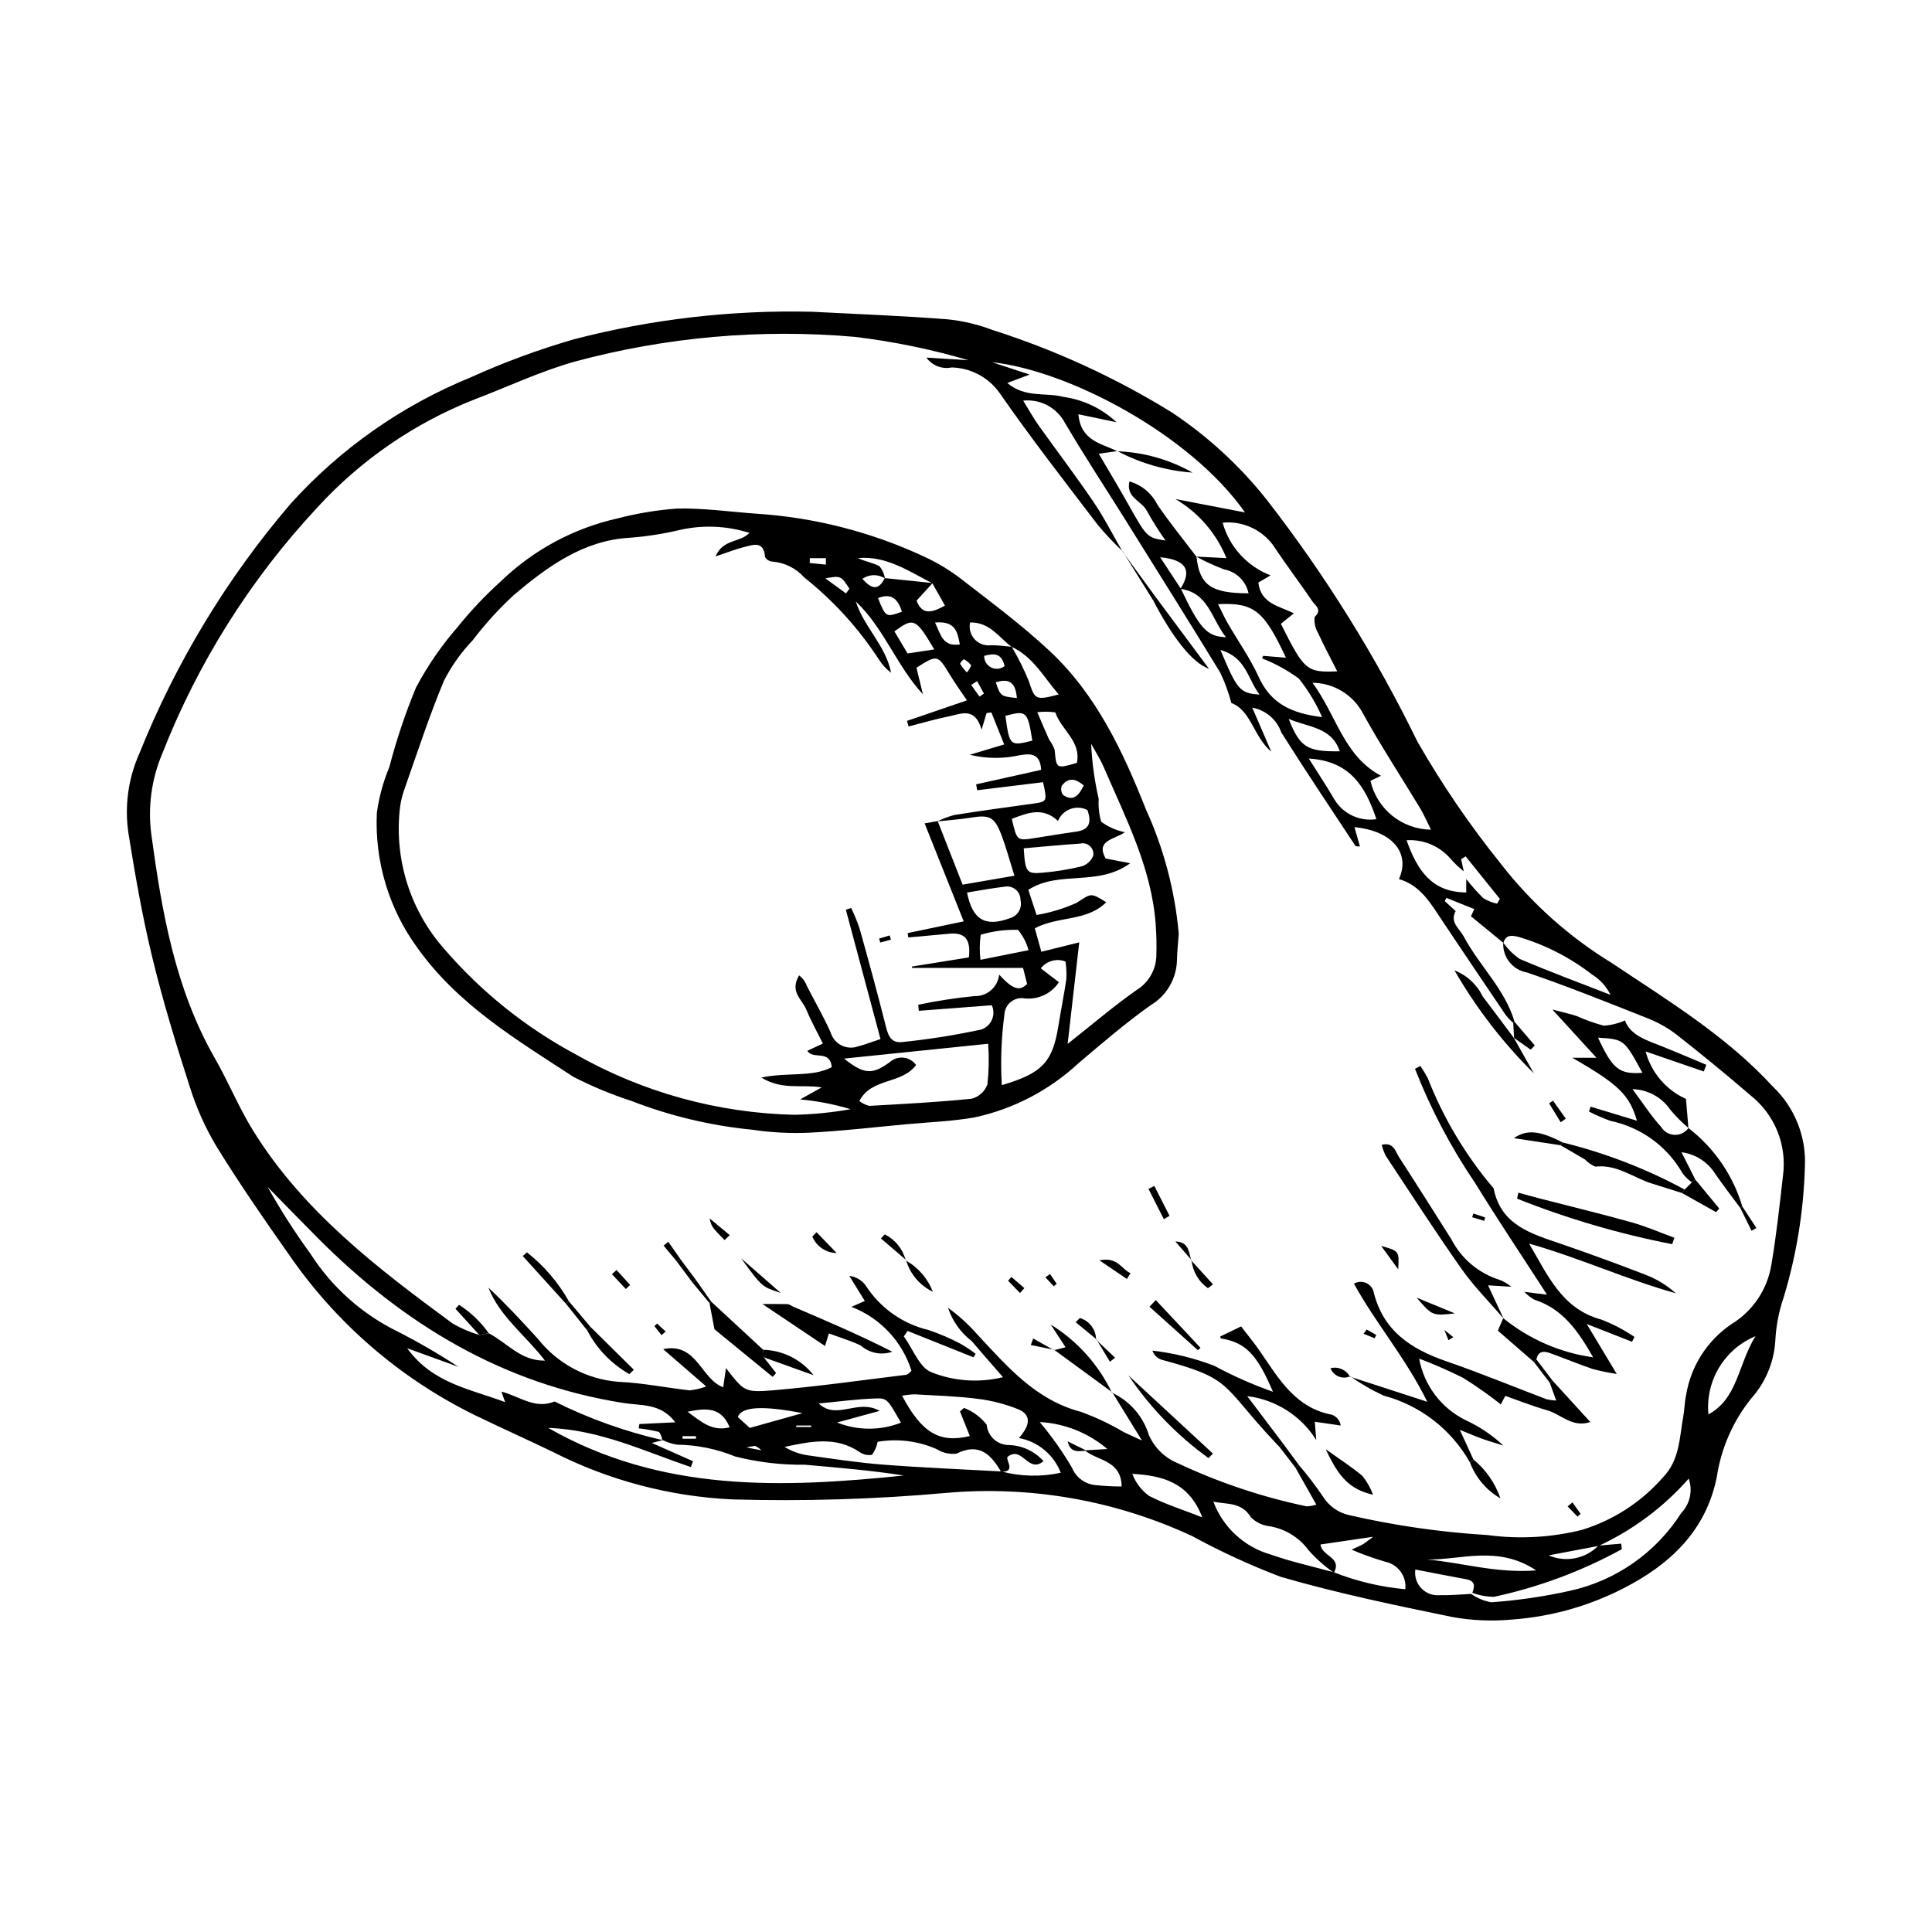 <?xml version="1.0" encoding="UTF-8"?>
<!-- Uploaded to: SVG Repo, www.svgrepo.com, Generator: SVG Repo Mixer Tools -->
<svg fill="#000000" width="800px" height="800px" version="1.1" viewBox="144 144 512 512" xmlns="http://www.w3.org/2000/svg">
 <g>
  <path d="m359.24 226.62c11.871 0.625 23.762 1.062 35.609 1.98v-0.004c4.18 0.402 8.285 1.363 12.207 2.863 16.688 5.32 32.66 12.668 47.559 21.875 9.531 6.356 18.008 14.168 25.121 23.148 15.457 19.906 28.82 41.355 39.871 64.008 6.481 11.328 13.848 22.129 22.031 32.293 8.156 10.539 18.164 19.5 29.539 26.445 14.891 9.969 30.32 19.297 42.648 32.734 5.832 5.551 8.934 13.379 8.48 21.414-0.34 11.676-2.227 23.254-5.613 34.434-1.289 3.746-2.035 7.656-2.223 11.613-0.367 5.633-2.613 10.98-6.383 15.184-4.824 6.012-7.969 13.188-9.117 20.809-2.875 14.332-12.457 23.203-24.652 29.461-9.152 4.719-19.164 7.543-29.43 8.305-5.332 0.508-10.707 0.293-15.977-0.648-15.277-3.144-30.598-6.324-45.555-10.672v-0.004c-8.051-3.062-15.887-6.672-23.449-10.797-20.379-9.473-42.895-13.41-65.281-11.414-18.82 1.684-37.723 2.254-56.613 1.711-16.594-0.777-32.832-5.09-47.629-12.648-6.934-3.344-13.965-6.477-20.883-9.848-19.738-9.762-36.637-24.43-49.078-42.598-6.578-9.324-13.062-18.734-19.051-28.441-2.981-4.977-5.359-10.293-7.082-15.832-3.644-11.289-7.113-22.664-9.914-34.188-2.637-10.852-4.566-21.895-6.328-32.93v0.004c-1.082-7.191-0.082-14.543 2.879-21.184 9.652-24.078 23.176-46.418 40.035-66.133 13.176-14.625 29.484-26.082 47.707-33.523 8.918-4.039 18.117-7.43 27.523-10.148 20.578-5.332 41.797-7.777 63.047-7.269zm97.57 73.441c3.141-4.871 1.602-7.715-5.356-8.387 2.019 3.074 3.746 5.703 5.473 8.332 5.082 10.594 6.852 12.664 11.965 12.863-3.922-4.977-4.633-11.812-12.082-12.809zm75.758 76.895c1.402 1.789 2.914 3.488 4.535 5.082 1.125 0.688 2.356 1.172 3.644 1.441l0.734-1.258-9.074-11.277-1.184 0.75 0.684 3.215v0.004c-1.25-0.988-2.406-2.094-3.457-3.293-2.906-3.398-7.242-5.231-11.703-4.945 2.891 8.047 6.691 13.785 15.82 13.832zm-100.82 151.39 5.715-0.34h-0.004c-5.027-4.277-11.324-6.793-17.918-7.152 3.18 3.789 6.039 7.836 8.547 12.102 1.043 2.566 3.422 4.34 6.176 4.606 2.324 0.246 4.66 0.371 6.996 0.371-0.152-6.938-6.18-6.738-9.621-9.449zm65.785 32.34c6.051 2.391 12.414 3.894 18.891 4.473 0.371-3.402-1.883-6.535-5.227-7.262-3.066-0.883-6.074-1.957-9.004-3.219 1.871-0.887 2.481-1.125 3.035-1.453 0.504-0.297 0.953-0.688 2.672-1.961-5.656 0.828-9.832 1.438-13.945 2.039 0.277 3.141 5.805 3.371 3.539 7.481v-0.004c-2.488-1.719-4.758-3.738-6.758-6.012-2.496-3.371-6.211-5.637-10.355-6.309-1.828-0.215-3.531-1.031-4.844-2.324-2.473-4.082-6.219-3.426-9.984-4.168 2.566 6.824 8.219 12.023 15.23 14.012 5.457 1.93 11.156 3.164 16.75 4.707zm70.082-7.09 6.016-0.512 0.176 1.469c-10.629 5.824-22.043 10.074-33.891 12.621-1.957-0.023-3.894-0.379-5.734-1.055 0.68-1.734 0.785-3.164-1.594-3.598-4.473-0.816-8.93-1.699-13.512-2.578h0.004c-0.262 1.824 0.332 3.664 1.609 4.992s3.094 1.992 4.926 1.805c2.742 0.07 5.496-0.211 8.242-0.336h0.004c1.598 1.121 3.426 1.879 5.348 2.219 6.945-0.496 13.844-1.5 20.641-3 12.25-2.637 22.938-10.066 29.676-20.633 2.348-2.422 3.121-5.961 2-9.141-6.629 7.531-14.746 13.602-23.844 17.824l-13.262 2.519c4.512 1.953 9.762 0.918 13.195-2.598zm-158.32-19.566c-2.703-4.606-5.805-7.785-11.816-4.797-1.832 0.219-3.684-0.203-5.238-1.195-4.918-2.168-10.363-2.844-15.66-1.949-0.234 1.25-0.746 2.43-1.5 3.453-1.133 0.195-2.293-0.059-3.238-0.703-6.328-4.324-13.078-2.828-19.934-1.395 1.875 1.156 3.969 1.914 6.148 2.227 6.664 0.934 13.328 1.961 20.027 2.477 10.41 0.805 20.848 1.219 31.273 1.801h0.004c5.148 1.363 10.547 1.48 15.75 0.348-1.844-4.785-6.039-8.27-11.082-9.203 3.215-3.641 3.18-6.25-0.293-7.668-3.426-1.367-7.016-2.281-10.68-2.727-5.508-0.695-11.086-0.867-16.641-1.184-1.129 0.031-2.25 0.156-3.356 0.371 5.246 9.879 9.938 12.621 17.953 10.684l-2.606-6.535 1.078-0.926v0.004c2.359 0.91 4.426 2.441 5.992 4.43 0.266 3.074 2.848 5.426 5.934 5.41 3.5 0.113 6.805 1.66 9.137 4.277-4.133 3.402-5.66-4.32-9.562-1.113-0.5 0.871 2.394 4-1.691 3.914zm-143.81-27.805-13.57-4.922c6.734 9.297 16.457 10.707 25.949 14.277l-0.98-2.785c4.644 1.152 8.824 4.785 14.086 2.617 9.113 4.539 18.734 7.981 28.66 10.246l-2.891 0.738c4.199 1.863 7.555 3.356 10.91 4.844l-0.562 1.543c-12.262-4.129-24.105-9.914-37.809-10.371 30.02 17.148 61.988 15.926 94.23 12.617-8.656-1.367-17.391-2.074-26.121-2.856l-0.004-0.008c-6.25 0.094-12.488-0.641-18.551-2.18-4.898-2.004-10.133-3.07-15.426-3.137-1.367-0.219-2.688-0.648-3.922-1.273-0.09-0.762-0.379-1.484-0.836-2.098-1.773-0.43-3.574-0.75-5.391-0.953l0.184-1.137c3.059-0.148 6.113-0.297 9.508-0.461-3.785-5.106-8.98-4.371-13.711-5.117-32.098-5.055-58.352-20.977-80.949-43.652-4.484-4.5-8.906-9.055-13.355-13.586h0.004c3.426 6.121 7.215 12.031 11.344 17.703 5.68 8.859 13.68 15.988 23.133 20.613 5.523 2.816 10.887 5.934 16.07 9.336zm174.64-242.68-4.941 0.699c2.805 4.789 5.293 8.906 7.648 13.098 5.113 9.09 5.082 9.105 10.047 9.914-1.785-2.531-3.438-5.152-4.941-7.859-1.285-2.602-5.648-3.527-4.625-7.801 3.215 0.898 5.898 3.121 7.379 6.113 3.25 4.758 6.902 9.238 10.387 13.84 0.836 7.547 3.844 9.668 13.797 9.684-0.68-3.231-3.242-5.734-6.488-6.34-2.539-0.961-5.012-2.094-7.398-3.387l8.02 0.398h0.004c-2.664-6.559-7.41-12.062-13.512-15.652 5.934 1.141 11.867 2.285 18.441 3.551-14.449-20.605-46.598-37.59-67.055-39.82l9.988 3.281-5.934 2.231c4.785 4.055 10.23 2.43 14.922 3.695 5.258 0.73 10.16 3.074 14.027 6.711-3.32-0.695-6.641-1.391-10.102-2.117 0.621 7.113 6.125 7.695 10.305 9.805zm-166.61 233.78c4.809 2.441 8.406 7.359 14.91 7.254-5.082-6.656-11.91-11.57-14.996-19.34 4.617 4.309 8.883 8.91 13.102 13.547h0.004c5.246 6.652 13.047 10.797 21.5 11.418 6.258 0.281 12.473 1.551 18.719 2.254l-0.004 0.004c1.508-0.16 2.992-0.508 4.414-1.035-4.242-3.672-7.469-6.469-11.418-9.891 8.973-1.891 9.969 7.965 15.914 10.094l0.727-5.062c4.777 6.074 4.816 6.523 12.473 5.875 11.828-1 23.598-2.684 35.387-4.121l-0.004 0.004c0.5-0.273 0.945-0.645 1.301-1.09-2.449-7.766-8.309-13.992-15.91-16.91l3.551-1.555c-1.395-2.254-2.754-4.449-4.113-6.648 1.73 0.203 3.301 1.121 4.328 2.527 3.824 5.953 9.809 10.195 16.691 11.828 2.875 0.973 5.672 2.168 8.355 3.578 1.43 0.812 2.801 1.723 4.106 2.723l-0.562 0.922-17.453-6.984-1.023 1.426c2.418 3.312 4.195 8.379 7.394 9.547 6.012 2.371 12.613 2.816 18.891 1.277-3.117-3.594-5.734-6.551-8.281-9.562-2.93-2.242-5.113-5.312-6.277-8.809 2.828 2.027 5.414 4.375 7.707 6.992 7.93 8.492 15.441 17.398 27.492 20.559 3.945 1.43 7.75 3.227 11.359 5.371 1.324 0.641 2.672 1.234 4.836 2.231-3.012-4.887-5.441-8.824-7.867-12.762l-0.094 0.086-0.004-0.004c4.695 2.172 8.25 6.234 9.777 11.176 1.465 3.383 4.18 6.062 7.582 7.477 10.906 5.137 22.375 8.984 34.172 11.465 0.895-0.008 1.781-0.164 2.629-0.453-1.941-3.441-3.715-6.582-5.484-9.727 0.285-0.258 0.574-0.516 0.859-0.773 2.266 2.644 4.383 5.418 6.344 8.297 1.566 2.562 4.117 4.375 7.055 5.008 12.047 2.766 24.301 4.527 36.637 5.269 8.328 1.125 16.789 0.66 24.945-1.363 8.289-2.527 15.711-7.32 21.43-13.836 4.551-4.648 4.43-10.566 5.469-16.227 0.34-1.832 0.332-3.731 0.727-5.551v0.004c1.227-7.719 5.598-14.578 12.074-18.953 5.672-3.461 9.531-9.242 10.559-15.805 1.336-7.805 2.164-15.703 3.074-23.578 1.062-8.062-2.18-16.094-8.543-21.16-6.535-5.625-13.207-11.098-20.008-16.414-2.43-1.797-5.098-3.246-7.926-4.301-10.406-4.121-20.801-8.309-31.391-11.91-3.797-0.672-6.496-4.074-6.281-7.926 1.184 1.699 2.668 3.176 4.379 4.348 7.922 3.379 16.012 6.375 24.043 9.508-1.078-2.215-2.766-4.082-4.867-5.371-5.883-4.566-12.574-7.977-19.727-10.047-1.883-0.422-3.172-0.406-3.773 1.656l-8.605-7.059 0.875-1.902-7.383-2.973-0.438 0.855c0.965 0.887 1.926 1.77 2.891 2.656-1.633 2.996 1.027 4.625 2.152 6.742 4.117 7.75 10.906 13.906 13.457 22.586l-0.348 0.293v0.004c-0.703-0.605-1.348-1.273-1.93-1.992-5.598-8.266-11.172-16.547-16.727-24.848-3.09-4.602-5.781-9.59-11.629-11.27 3.148-7.047-1.922-12.809-11.793-13.766 0.477 1.688 0.938 3.309 1.445 5.109h0.008c-0.395 0.035-0.793 0-1.172-0.105-6.59-10-13.27-19.945-19.652-30.074h-0.004c-1.191-3.43-4.141-5.953-7.711-6.598 1.973 4.566 3.508 8.117 5.043 11.668-4.738-3.992-5.301-10.906-10.586-12.906-0.727-2.766-1.711-5.461-2.938-8.043-8.336-13.656-16.848-27.203-25.32-40.777-5.387-8.625-11.008-17.113-16.121-25.902l0.004 0.004c-2.231-3.754-6.438-5.867-10.781-5.406 1.66 2.695 2.711 4.637 3.981 6.418 4.863 6.824 9.949 13.496 14.652 20.43 2.852 4.203 5.152 8.773 7.703 13.18l0.051-0.043h0.004c-2.332-2.223-4.543-4.57-6.617-7.035-8.754-11.496-17.645-22.906-25.883-34.766h-0.004c-2.906-4.258-7.688-6.859-12.848-6.981-2.551 0.527-5.176-0.492-6.703-2.609 4.234 0.266 7.711 0.48 11.184 0.695l0.004 0.004c-9.852-2.894-19.922-4.965-30.117-6.191-24.906-2.188-50.004 0.023-74.145 6.523-9.145 2.562-17.844 6.699-26.758 10.086-15.887 6.266-30.133 16.078-41.652 28.691-17.688 18.98-31.625 41.137-41.078 65.305-2.805 6.695-3.785 14.02-2.836 21.219 2.789 20.586 6.309 40.957 16.852 59.371 3.586 6.262 6.328 13.023 10.121 19.148 13.301 21.488 32.984 36.5 52.934 51.16v0.004c2.211 1.266 4.562 2.269 7.008 2.992zm203.96-198.94c0.66 5.594 5.402 6.172 9.426 8.148l-3.453 2.781c6.199 12.395 6.832 12.938 14.941 12.602-1.727-3.414-3.492-6.672-5.023-10.035l0.004-0.004c-0.809-1.301-1.152-2.84-0.977-4.363 2.098-1.953 0.195-2.988-0.566-4.109-3.41-5-7.07-9.832-10.41-14.879-3.09-4.234-8.188-6.519-13.406-6.012 1.781 6.406 6.5 11.59 12.711 13.961zm45.75 65.488c-1.211-2.418-1.918-4.094-2.852-5.641-5.066-8.395-10.461-16.602-15.188-25.184h0.004c-1.289-2.43-3.211-4.465-5.566-5.891-2.352-1.426-5.047-2.191-7.797-2.211 6.449 8.77 8.258 19.367 18.148 24.641l-2.785 1.348v0.004c0.832 3.644 2.867 6.898 5.777 9.246 2.91 2.344 6.523 3.644 10.262 3.684zm-38.434-45.57c-5.879-12.602-8.504-14.625-17.992-14.199 0.883 1.766 1.625 3.438 2.535 5.016 2.75 4.773 5.988 9.316 8.25 14.305 3.144 6.938 8.559 9.629 16.789 10.613v0.004c-1.605-3.652-3.672-7.082-6.156-10.203-3-2.207-6.281-4.008-9.754-5.352l0.277-0.684c1.754 0.145 3.508 0.289 6.051 0.5zm23.969 42.785c-2.957-8.789-7.039-15.402-17.922-16.066 2.5 3.973 4.793 7.367 6.828 10.91h-0.004c2.332 3.785 6.699 5.816 11.094 5.156zm-147.81 154.85c4.875 4.555 10.242-1.375 16.188 1.957-4.25 1.16-7.406 2.023-11.316 3.09v-0.004c5.438 2.168 11.496 2.184 16.945 0.043-3.379-5.871-3.594-6.504-6.43-6.426-5.141 0.148-10.262 0.863-15.387 1.34zm248.27-17.832c-4.023 1.668-7.402 4.582-9.648 8.312-2.242 3.731-3.234 8.086-2.82 12.418 7.836-4.293 7.777-13.152 12.469-20.73zm-146.61 47.996c-3.582-9.352-10.617-11.039-18.527-11.52 0.859 2.348 2.406 4.387 4.438 5.848 4.246 2.195 8.879 3.637 14.09 5.672zm59.609 11.191c9.129 0.785 18.098 3.688 28.887 2.883-10.105-6.723-19.711-2.785-28.887-2.883zm-36.703-222.79c2.965 7.547 4.898 8.734 13.535 8.594-2.219-6.531-8.375-6.297-13.535-8.594zm-142.81 187.91 13.969-3.918c-10.09-1.941-16.156-1.883-17.133 1.043zm124.73-206.16c4.434 10.605 5.16 11.469 10.352 11.809-3.203-4.203-3.531-9.871-10.352-11.809zm-141.22 201.87c3.785 2.824 6.602 5.285 11.152 4.129-2.133-5.18-5.859-5.258-11.152-4.129zm28.855 3.652-0.117 0.398h4.035l-0.031-0.398-3.891 0.004zm-9.285 6.578c-0.488-0.48-1.055-0.875-1.676-1.164-0.77 0.078-1.531 0.211-2.285 0.395zm-17.344-3.09-0.004-0.668h-3.562l0.004 0.668z"/>
  <path d="m271.01 497.77c-2.102-2.312-4.207-4.625-6.309-6.938l0.957-1.031h-0.004c3.09 1.969 5.758 4.519 7.859 7.516-0.832 0.152-1.668 0.301-2.504 0.453z"/>
  <path d="m456.38 391.47c-0.164 2.316-0.426 4.633-0.469 6.953-0.113 4.961-2.789 9.512-7.066 12.027-6.621 4.711-12.816 10.039-19.027 15.301-7.719 7.18-17.234 12.145-27.539 14.371-5.941 1.051-12.035 1.254-18.066 1.812-8.57 0.793-17.133 1.812-25.723 2.238-5.117 0.227-10.242-0.043-15.305-0.801-10.898-1.078-21.594-3.633-31.805-7.594-5.312-1.723-10.48-3.871-15.449-6.418-14.957-9.777-30.406-18.961-41.195-34.004-7.656-10.395-11.492-23.113-10.863-36.008 0.582-4.144 1.691-8.199 3.305-12.066 1.871-7.184 4.234-14.23 7.07-21.09 3.043-5.723 6.723-11.082 10.977-15.969 3.508-4.356 7.359-8.426 11.508-12.176 8.586-8.289 19.289-14.055 30.934-16.672 5.18-1.34 10.469-2.211 15.801-2.609 6.938-0.145 13.895 0.852 20.848 1.355 15.387 0.98 30.453 4.816 44.434 11.312 3.383 1.543 6.586 3.449 9.555 5.684 8.078 6.262 16.336 12.379 23.797 19.336 12.383 11.543 19.445 26.559 25.582 42.047 4.742 10.418 7.684 21.566 8.699 32.969zm-65.223-92.957-4.262 4.664c1.508 3.914 4.047 3.227 7.531 1.305-1.199-2.113-2.273-4.016-3.348-5.914-6.25-3.188-12.184-7.344-19.703-6.668 1.852 0.906 3.953 1.215 5.715 2.16v0.004c0.746 0.934 1.242 2.043 1.434 3.223-1.828-1.184-4.191-1.145-5.977 0.102 2.508 2.871 4.316 3.078 5.918-0.188 4.231 0.438 8.461 0.875 12.691 1.312zm20.93 16.906c-3.328-2.457-5.738-6.566-10.996-6.461v0.004c-0.348 1.578 0.09 3.231 1.176 4.43 1.082 1.199 2.68 1.797 4.289 1.609 1.848-0.043 3.703 0.25 5.559 0.395h-0.004c1.719 2.891 3.223 5.906 4.5 9.02 1.684 5.035 1.711 5.25 7.961 3.621-3.973-4.57-6.754-9.992-12.484-12.613zm-19.59 46.18c2.176 5.555 4.356 11.105 6.606 16.844 4.906-0.848 8.938-1.539 13.734-2.367-1.285-4.062-2.223-7.598-3.527-10.992-1.777-4.633-3.144-5.195-7.996-4.402-2.938 0.48-5.926 0.672-8.891 0.996l0.004-0.004c1.426-0.715 2.922-1.281 4.461-1.688 6.856-1.094 13.734-2.035 20.613-2.977 4.035-0.551 4.059-0.535 2.926-5.719-5.789 0.707-11.629 1.418-17.465 2.133l-0.277-1.566c5.731-1.273 11.457-2.551 17.234-3.836-0.266-4.625-3.102-4.273-5.555-3.906-4.402 1.012-8.977 0.98-13.363-0.094l9.121-2.738c-1.281-3.195-2.336-5.832-3.394-8.465l-1.27 0.137-1.332 4.418c-1.73-6.133-5.445-4.18-8.727-3.516-3.57 0.723-7.078 1.766-10.613 2.668l-0.43-1.48 15.891-5.445c-1.805-2.695-3.281-4.719-4.566-6.856-3.152-5.242-3.328-5.309-8.805-1.789 0.57 2.348 1.141 4.695 1.707 7.043-7.016-7.617-10.312-17.535-17.789-24.605 2.156 6.777 7.984 11.727 9.348 18.887-1.297-0.984-2.406-2.195-3.269-3.574-5.363-8.23-12.02-15.539-19.711-21.648-2.18-2.465-5.234-3.984-8.516-4.234-0.809-0.07-1.531-0.539-1.922-1.25-0.277-4.281-3.066-3.223-5.488-2.613-2.254 0.566-4.43 1.434-7.617 2.496 2.016-4.723 6.582-3.613 8.965-6.234v-0.004c-5.953-1.891-12.305-2.16-18.398-0.785-4.434 1.055-8.949 1.754-13.496 2.09-12.109 0.711-21.691 7.672-30.582 15.227v-0.004c-3.941 3.641-7.555 7.613-10.797 11.883-3.059 3.199-5.637 6.82-7.66 10.758-4.012 9.648-7.246 19.621-10.723 29.492v-0.004c-0.496 1.543-0.828 3.133-0.992 4.746-1.402 13.379 2.863 26.73 11.766 36.82 9.77 11.352 21.543 20.809 34.734 27.902 17.73 10.094 37.695 15.621 58.09 16.086 5-0.113 9.98-0.605 14.902-1.48-4.359-1.312-8.84-2.18-13.375-2.598l5.699-3.18c-5.356-0.887-10.359 0.828-15.988-2.609 7.106-1.492 13.34 0.008 18.668-2.754-0.461-4.797-4.996-1.863-6.473-4.336l4.109-1.922c-1.559-3.16-3.152-6-4.379-8.988-1.102-2.688-4.504-4.75-1.922-9.082v0.008c0.918 0.676 1.617 1.609 2 2.684 2.125 4.148 4.465 8.199 6.367 12.445 0.434 1.473 1.453 2.703 2.82 3.402 1.367 0.695 2.961 0.805 4.41 0.293 1.742-0.438 3.422-1.109 5.977-1.957-3.137-11.711-6.156-22.988-9.18-34.27l1.414-0.461c0.855 1.785 1.605 3.617 2.242 5.492 2.324 8.309 4.602 16.629 6.719 24.992 0.668 2.633 1.156 5.434 4.555 5.043h-0.004c6.707-0.68 13.371-1.719 19.965-3.113 1.508-0.156 2.848-1.031 3.598-2.348s0.82-2.918 0.184-4.293c-6.414 0.488-12.875 0.98-19.34 1.477l-0.152-1.609c4.91-1.031 9.875-1.797 14.871-2.293 3.344 0.129 6.219-2.359 6.574-5.688 3.566 3.894 5.398 4.516 7.406 2.465l-1.078-4.25-29.418-0.004-0.039-0.352 15.105-2.422c0.586-5.031-1.273-6.648-5.152-6.281-3.629 0.344-7.262 0.66-10.895 0.988l-0.172-1.156c4.633-0.969 9.266-1.934 14.848-3.102-3.566-8.941-6.883-17.254-10.359-25.973zm34.438 59.043c6.582-5.195 12.227-10.035 18.285-14.281 3.215-1.973 5.191-5.461 5.231-9.23 0.082-2.777 0.02-5.559-0.188-8.328-1.145-14.973-7.984-28.078-13.766-41.52-0.922-2.141-2.215-4.125-3.336-6.18h0.004c0.227 4.934 0.898 9.832 2.004 14.641-0.129 2.035 0.094 4.074 0.66 6.027 1.863 1.367 4 2.312 6.266 2.773-2.777 1.984-7.801 2.086-5.09 6.977l6.508 1.246c-8.637 6.305-18.801 1.77-26.992 7.047l2.18 6.664h0.004c3.637-0.609 7.184-1.68 10.551-3.188 3.898-2.441 3.606-2.91 7.906-0.188-5.148 5.152-12.723 3.617-18.918 6.898 0.578 2.082 1.098 3.965 1.727 6.223 3.398-0.84 6.25-1.547 10.039-2.484-1.02 8.953-1.988 17.406-3.074 26.902zm-59.238 3.894c5.293 4.242 7.508 4.32 12.172 0.887h-0.004c1-0.871 2.316-1.277 3.629-1.125 1.312 0.156 2.504 0.855 3.273 1.93-3.801 5.203-11.832 3.309-15.023 9.562v-0.004c0.777 0.602 1.668 1.035 2.617 1.281 9.059-0.508 18.129-0.965 27.145-1.898 1.941-0.504 3.508-1.938 4.176-3.828 0.383-3.566 0.449-7.156 0.199-10.734zm56.926-20.238c-1.98 3.004-5.469 4.66-9.047 4.293-1.305-0.246-2.652 0.09-3.688 0.914-1.035 0.828-1.66 2.066-1.711 3.394-0.824 6.188-1.055 12.441-0.684 18.676 10.746-3.141 13.465-6.141 14.996-15.73 0.66-4.148 1.52-8.266 2.106-12.422v-0.004c0.074-1.539 0-3.082-0.223-4.606-2.344-0.91-5.004-0.176-6.551 1.805 1.703 1.305 3.082 2.363 4.801 3.68zm7.551-45.637c-1.406-0.715-3.051-0.812-4.531-0.262-1.48 0.547-2.664 1.691-3.262 3.152-4.106-3.836-8.141-2.07-12.246-0.551 1.367 5.824 1.367 5.828 5.977 5.113 3.684-0.57 7.356-1.207 11.047-1.707 3.457-0.465 4.227-2.352 3.016-5.746zm-16.871 10.152c0.395 6.344 0.734 6.852 5.047 6.453h-0.004c3.449-0.289 6.867-0.844 10.227-1.66 1.426-0.402 2.59-1.445 3.144-2.82 0.168-0.941-0.156-1.902-0.855-2.555-0.699-0.648-1.684-0.902-2.609-0.668-5 0.32-9.988 0.824-14.949 1.25zm-15.023 11.715c1.426 7.34 4.945 9.168 11.336 6.809l-0.004-0.004c2.102-0.562 3.359-2.707 2.828-4.816 0.016-1.062-0.445-2.074-1.258-2.762-0.812-0.684-1.891-0.969-2.934-0.77-3.336 0.375-6.644 1.016-9.969 1.543zm3.559 17.828c4.992-1 8.285-1.656 12.738-2.547h-0.004c-0.531-1.977-1.484-3.812-2.793-5.387-3.34-0.102-6.676 0.336-9.875 1.293-0.316 2.199-0.34 4.434-0.07 6.641zm15.055-65.605c1.352 3.144 2.207 5.219 3.137 7.254 0.621 0.828 1.113 1.746 1.465 2.719 0.465 5.039 0.395 5.047 5.891 3.441 1.191-5.731-4.18-8.75-5.711-13.371h0.004c-1.586-0.23-3.195-0.242-4.785-0.047zm-27.301-16.652c-4.93-8.305-5.457-8.527-10.562-4.773 1.133 1.898 2.281 3.832 3.481 5.844 2.422-0.367 4.426-0.668 7.082-1.07zm25.98 24.176c-1.246-7.824-1.504-8.062-7.129-6.57 1.086 7.969 1.203 8.078 7.129 6.57zm-40.895-37.781c2.086 5.148 2.086 5.148 6.352 3.606-1.039-3.168-2.586-5.078-6.352-3.609zm54.539 49.668c-2.059-1.762-4-2.312-5.812 0.039l-0.004-0.004c-0.332 0.832-0.203 1.777 0.34 2.492 2.762 1.852 4.152 0.062 5.473-2.531zm-39.422-43.188c1.566 3.312 2.043 6.457 6.566 5.812-0.629-3.484-1.242-6.269-6.566-5.812zm21.68 20.012c-0.328-4.281-2.164-5.238-5.586-4.172 1.266 3.703 1.266 3.703 5.59 4.172zm-45.273-27.719 0.898-1.258c-2.266-3.469-2.266-3.469-6.359-2.738zm36.617 16.547c-0.031 1.293 0.688 2.488 1.848 3.07 1.156 0.578 2.543 0.438 3.562-0.363-0.793-3.375-2.656-3.477-5.41-2.707zm-1.871 6.688-1.586 1.016 2.227 3.09 1.16-0.797zm-40.078-30.875-0.004-1.703h-4.25l-0.027 1.285zm37.359 28.57c0.488-0.551 0.875-1.184 1.148-1.863-0.523-0.668-1.176-1.223-1.918-1.633-0.453 0.289-0.809 0.707-1.027 1.199 0.516 0.828 1.117 1.598 1.797 2.297z"/>
  <path d="m592.36 457.33c-0.949-0.664-1.785-1.48-2.477-2.41-4.094-7.172-11.078-12.234-19.168-13.891-1.918-0.699-3.793-1.516-5.609-2.445l0.414-1.309c4.059 1.23 8.121 2.465 12.285 3.727-1.957-6.793-4.793-9.59-17.137-16.684h6.418c-3.828-4.184-7.141-7.805-11.691-12.773 3.223 0.844 4.863 1.176 6.438 1.715 2.316 1.047 4.719 1.898 7.176 2.555 1.941-0.129 3.848-0.598 5.625-1.387 1.457 4.082 6.031 5.336 10.312 7.059 3.769 1.516 7.5 3.129 11.25 4.699l-0.672 1.766c-4.832-1.664-9.664-3.324-15.418-5.305l-0.004-0.004c1.496 5.59 5.426 10.211 10.703 12.582 0.258 3.086 0.449 5.387 0.637 7.688-1.715-1.453-3.309-3.047-4.754-4.769-2.266-3.359-6.019-5.41-10.07-5.508 2.941 3.93 5.027 7.219 7.625 10.039l-0.004 0.004c0.762 1.238 2.09 2.016 3.543 2.066 1.453 0.055 2.836-0.625 3.68-1.805 6.816 5.262 11.809 12.535 14.27 20.785l-0.504 0.441c-2.211-2.992-4.484-5.938-6.609-8.988v0.004c-1.965-3.207-5.277-5.348-9.004-5.828 1.426 2.824 2.539 5.023 3.648 7.223-0.301 0.254-0.598 0.504-0.902 0.754zm-24.867-38.336c3.891 8.375 5.625 9.746 11.762 9.312-4.844-8.879-4.844-8.879-11.762-9.312z"/>
  <path d="m547.99 486.36 5.981 0.734c-6.613-10.234-13.004-19.762-19.012-29.52v-0.004c-6.441-9.48-11.797-19.652-15.973-30.328l1.426-0.762c0.707 1.043 1.363 2.121 1.961 3.234 4.074 10.43 9.824 20.125 17.023 28.703 0.188 0.141 0.336 0.324 0.434 0.539 1.926 9.746 9.977 11.977 17.77 14.656 7.496 2.582 14.945 5.297 22.348 8.156 3.004 1.133 5.773 2.816 8.16 4.965-13.188-3.684-25.621-9.43-38.875-13.16 4.926 8.332 8.672 17.332 19.172 20.137l0.004 0.004c3.078 1.191 6.016 2.731 8.746 4.586l-0.652 1.281-12.004-4.707c2.797 4.652 4.973 8.273 7.961 13.242-2.164-0.324-4.312-0.77-6.43-1.328-3.746-1.293-7.418-2.801-11.141-4.16-1.695-0.617-3.266-0.688-3.719 1.641-0.234 0.215-0.469 0.426-0.703 0.637l-9.523-8.266 1.434-3.312c6.844 5.57 15.082 9.16 23.82 10.375-4.019-7.051-8.078-12.848-15.496-15.234-1.016-0.543-1.934-1.258-2.711-2.109z"/>
  <path d="m555.41 509.85c3.231 3.539 6.461 7.078 10.035 10.992-4.731 1.637-7.789-2.074-11.465-3.113-3.766-1.066-7.414-2.531-11.055-3.805l-1.195 2.25v0.004c-3.195-2.523-6.527-4.867-9.977-7.023-3.797-1.902-7.691-3.606-11.664-5.106 1.297 7.133 5.922 13.219 12.449 16.371 3.621 1.684 6.949 3.93 9.863 6.66-1.855-0.586-3.727-1.117-5.559-1.77-1.66-0.59-3.281-1.305-5.981-2.391 1.535 3.344 2.57 5.602 3.606 7.859-0.301 0.27-0.602 0.539-0.902 0.809-4.922-8.75-13.168-15.145-22.867-17.727-3.113-1.43-6.082-3.148-8.871-5.133l-0.078 0.102c6.363 2.066 12.723 4.133 20.492 6.656-5.703-11.613-13.562-20.648-19.43-31.297v-0.004c0.914-0.531 2.019-0.629 3.012-0.266s1.773 1.148 2.129 2.144c2.445 10.586 9.953 15.465 19.445 18.73 8.918 3.066 17.645 6.684 26.465 10.027l0.004 0.004c0.836 0.188 1.688 0.301 2.547 0.328l-1.699-4.695c0.23-0.203 0.461-0.406 0.695-0.609z"/>
  <path d="m483.06 527.45c-0.477-0.508-0.953-1.016-1.43-1.523-14.145-15.094-10.848-16.508-29.824-21.59v-0.004c-1.129-0.379-2.016-1.27-2.391-2.398 5.602 0.641 11.102 1.988 16.367 4.016 5.004 2.691 10.207 4.996 15.566 6.887-4.273-10.066-7.328-13.062-13.801-14.141l-0.203-0.5c1.586-0.785 3.184-1.551 5.555-2.684 1.695 2.231 3.566 4.481 5.211 6.887 4.871 7.121 9.273 14.703 18.832 16.516v-0.004c1.258 0.445 2.168 1.547 2.359 2.867-2.25-0.328-4.5-0.656-6.867-1.004l0.391 4.867c-4.019-6.453-10.75-10.738-18.297-11.645 3.461 4.578 6.484 8.578 9.508 12.578z"/>
  <path d="m544.51 485.01c-1.988-0.121-3.977-0.246-6.16-0.379 1.461 3.137 2.781 5.961 4.098 8.789-3.727-4.356-7.816-8.453-11.102-13.117-6.941-9.848-13.477-19.988-20.133-30.035-0.453-0.922-0.801-1.887-1.047-2.883 3.207-0.766 3.633 1.781 4.602 3.277 4.664 7.203 9.238 14.465 13.828 21.715l0.004 0.004c2.672 5.215 7.344 9.125 12.953 10.84 1.07 0.445 2.066 1.047 2.957 1.789z"/>
  <path d="m346.05 489.58c2.332 0 4.559-0.031 6.781 0.031 0.441 0.137 0.863 0.344 1.238 0.613 8.855 3.789 17.719 7.57 26.402 11.996-2.879 1.008-6.082 0.375-8.363-1.648-2.668-1.27-5.539-2.117-8.449-3.195l-1.02 3.328c-5.543-3.719-11.023-7.391-16.59-11.125z"/>
  <path d="m587.15 473.72c-14.047-2.731-27.809-6.769-41.105-12.062l0.336-1.59c1.945 0.531 3.883 1.082 5.836 1.586 8.066 2.086 16.168 4.039 24.191 6.285 3.852 1.078 7.555 2.703 11.32 4.082z"/>
  <path d="m545.16 419.01c1.688 2.992 3.375 5.984 5.328 9.445l-0.004-0.004c-8.199-8.109-15.273-17.289-21.027-27.281 3.258 1.258 5.922 3.707 7.445 6.852 2.805 3.691 5.57 7.41 8.355 11.117z"/>
  <path d="m346.41 503.71 3.258 4.156-0.902 1.02c-5.152-4.215-10.297-8.426-15.434-12.629-0.398-2.121-0.852-4.523-1.305-6.93l0.438-0.387c4.598 4.254 9.191 8.512 13.789 12.77z"/>
  <path d="m589.72 460.16c-2.637-0.832-5.266-1.684-7.906-2.496-4.981-1.535-9.309-5.176-15.023-4.492-1.027-0.41-1.957-1.047-2.711-1.859-2.16-1.312-4.367-2.547-6.555-3.816 0.195-0.246 0.395-0.488 0.594-0.73 11.262 2.766 22.125 6.957 32.328 12.477-0.242 0.309-0.48 0.613-0.727 0.918z"/>
  <path d="m438.76 512.98c-5.125-3.754-10.254-7.508-15.383-11.262l-0.078 0.102 3.09-0.781c-1.441-2.207-2.641-4.047-3.934-6.023h-0.004c7.023 4.336 12.652 10.602 16.215 18.051z"/>
  <path d="m443.04 508.49 22.391 20.719-1.164 1.203 0.004 0.004c-8.312-6-15.5-13.422-21.23-21.926z"/>
  <path d="m450.39 302.39c4.664 6.277 9.332 12.555 13.996 18.832-4.566-1.582-9.859-8.664-14.793-18.129 0.262-0.234 0.531-0.469 0.797-0.703z"/>
  <path d="m495.34 528.07c3.594 2.57 6.832 4.644 9.75 7.102h-0.004c1.184 1.496 2.125 3.172 2.793 4.957-6.09-1.453-8.984-4.402-12.539-12.059z"/>
  <path d="m450.29 488.53 11.848 12.652-0.684 0.637-12.832-11.52z"/>
  <path d="m294 489.52c-3.82-4.219-7.644-8.441-11.465-12.66l1.098-0.98c4.519 3.547 8.297 7.953 11.117 12.961-0.25 0.227-0.5 0.457-0.75 0.68z"/>
  <path d="m300.53 495.69 11.438 11.309-1.176 1.168 0.004-0.004c-4.781-2.719-8.668-6.758-11.203-11.637z"/>
  <path d="m346.41 503.71-0.156-2.004c5.234 0.137 10.129 2.609 13.348 6.738-5.289-1.898-9.238-3.316-13.191-4.734z"/>
  <path d="m593.27 456.58c2.113 2.559 4.223 5.117 6.336 7.68l-0.812 0.98c-3.019-1.695-6.043-3.391-9.062-5.082 0.242-0.301 0.48-0.605 0.723-0.918l1.918-1.91c0.301-0.246 0.598-0.496 0.898-0.75z"/>
  <path d="m340.41 477.47c2.941 2.57 6.359 5.559 10.488 9.164-4.977-1.605-4.977-1.605-10.488-9.164z"/>
  <path d="m449.59 303.09c-2.684-4.312-5.367-8.621-8.051-12.934l-0.051 0.043c2.965 4.062 5.93 8.125 8.895 12.188-0.262 0.234-0.523 0.465-0.793 0.703z"/>
  <path d="m534.47 530.78c3.301 2.695 5.777 6.262 7.148 10.297-3.695-2.141-6.539-5.492-8.051-9.488 0.301-0.27 0.602-0.539 0.902-0.809z"/>
  <path d="m557.53 447.5c-4.219-0.645-8.438-1.285-12.348-1.883 3.402-2.305 6.734-2.078 12.938 1.156-0.195 0.238-0.391 0.48-0.59 0.727z"/>
  <path d="m384.02 478.02c3.289 1.844 5.832 4.777 7.184 8.297-3.453-1.652-6.035-4.703-7.086-8.387z"/>
  <path d="m519.42 487.89 10.141 4.176c-5.969 0.66-5.969 0.66-10.141-4.176z"/>
  <path d="m514.54 480.39c-1.695-2.336-2.91-4.008-4.512-6.207 4.785 1.352 4.785 1.352 4.512 6.207z"/>
  <path d="m452.43 467.1c-1.355-2.676-2.707-5.352-4.062-8.027l1.543-0.793 4.019 7.922z"/>
  <path d="m442.64 482.94-7.266-4.926c4.879-1.039 5.836 2.406 8.238 3.391z"/>
  <path d="m545.36 414.78c1.789 2.09 3.578 4.18 5.367 6.266l-1.078 1.133c-1.496-1.059-2.996-2.113-4.492-3.172l0.102 0.133c-0.078-1.355-0.16-2.711-0.242-4.066z"/>
  <path d="m384.12 477.93c-2.223-1.914-4.445-3.824-6.672-5.738l1.043-1.059 0.004 0.004c2.758 1.379 4.773 3.894 5.527 6.883z"/>
  <path d="m360.39 470.55 5.336 5.519c-2.824-0.039-5.359-1.75-6.449-4.356z"/>
  <path d="m336.02 472.63c-0.895-0.934-1.84-1.82-2.66-2.816v0.004c-0.707-0.809-1.145-1.82-1.254-2.887l5.281 4.387z"/>
  <path d="m459.69 478.03c1.918 2.109 3.832 4.223 5.75 6.332l-1.312 1.02c-2.477-1.715-4.066-4.434-4.348-7.434z"/>
  <path d="m557.6 441.41-3.066-5.012 1.023-0.723c1.129 1.598 2.262 3.195 3.391 4.789z"/>
  <path d="m605.73 463.73c1.246 1.902 2.488 3.801 3.734 5.703l-1.281 0.738c-0.984-2-1.973-4-2.957-6z"/>
  <path d="m299.59 496.53c-1.863-2.336-3.727-4.672-5.59-7.008 0.246-0.227 0.496-0.453 0.746-0.68 1.926 2.285 3.852 4.566 5.781 6.852z"/>
  <path d="m434.55 498.91c-1.828-1.5-3.656-3-5.484-4.504l1.109-1.121c2.535 0.746 4.277 3.066 4.285 5.707z"/>
  <path d="m309.85 485.6-3.68-3.918 1.215-1.121 3.606 3.965z"/>
  <path d="m414.32 486.67c-1.059-1.09-2.113-2.176-3.168-3.266l0.871-1 3.438 2.949z"/>
  <path d="m434.46 499 5.031 4.797-1.344 1.086c-1.199-1.988-2.398-3.977-3.594-5.961z"/>
  <path d="m423.38 501.71-6.207-1.262 0.637-1.738c1.832 1.035 3.66 2.07 5.492 3.102z"/>
  <path d="m459.78 477.95c-1.43-1.648-2.859-3.301-4.289-4.949 3.664 0.125 3.508 2.852 4.199 5.027z"/>
  <path d="m534.43 465.59 3.16 1.047-0.258 0.895-3.188-0.949z"/>
  <path d="m323.39 478.34-3.531-4.254 1.246-0.988c1.047 1.492 2.09 2.984 3.137 4.477-0.289 0.254-0.57 0.512-0.852 0.766z"/>
  <path d="m484.04 526.57c1.387 1.883 2.777 3.769 4.164 5.652-0.285 0.254-0.574 0.512-0.859 0.773-1.426-1.848-2.852-3.699-4.273-5.551z"/>
  <path d="m327.57 483.96c-1.395-1.871-2.793-3.742-4.188-5.613 0.281-0.254 0.566-0.508 0.848-0.766 1.398 1.871 2.797 3.738 4.195 5.613-0.285 0.254-0.57 0.508-0.855 0.766z"/>
  <path d="m328.43 483.19c1.344 1.918 2.688 3.836 4.031 5.75l-0.434 0.383c-1.484-1.789-2.969-3.578-4.453-5.367 0.285-0.254 0.57-0.508 0.855-0.766z"/>
  <path d="m422.29 481.64 1.742 2.582-0.781 0.645-2.219-2.379z"/>
  <path d="m560.73 542.16 2.141 3.023-0.812 0.738-2.625-2.719z"/>
  <path d="m506.17 496.33 2.547 1.434-0.414 0.891-2.934-1.191z"/>
  <path d="m527.86 499.16-1.086-2.707 2.363 1.906z"/>
  <path d="m501.83 508.73c-0.973 0.441-2.086 0.465-3.074 0.059-0.992-0.406-1.77-1.199-2.156-2.199 2.027-0.516 4.148 0.406 5.152 2.242z"/>
  <path d="m319.3 497.81-1.871-2.371 0.699-0.68 2.289 2.117z"/>
  <path d="m554.72 510.46c-1.414-1.852-2.832-3.703-4.246-5.559 0.234-0.207 0.465-0.418 0.699-0.633 1.414 1.859 2.828 3.719 4.242 5.582-0.234 0.203-0.465 0.402-0.695 0.609z"/>
  <path d="m440.09 263.59c7.012 0.25 13.855 2.191 19.953 5.656-6.965-0.5-13.746-2.441-19.922-5.699z"/>
  <path d="m431.64 528.48c-1.883 0.07-3.934 0.672-4.703-2.508 1.602 0.789 3.207 1.582 4.809 2.371z"/>
  <path d="m376.98 392.73 2.801-0.828 0.316 1.102-2.816 0.777z"/>
 </g>
</svg>